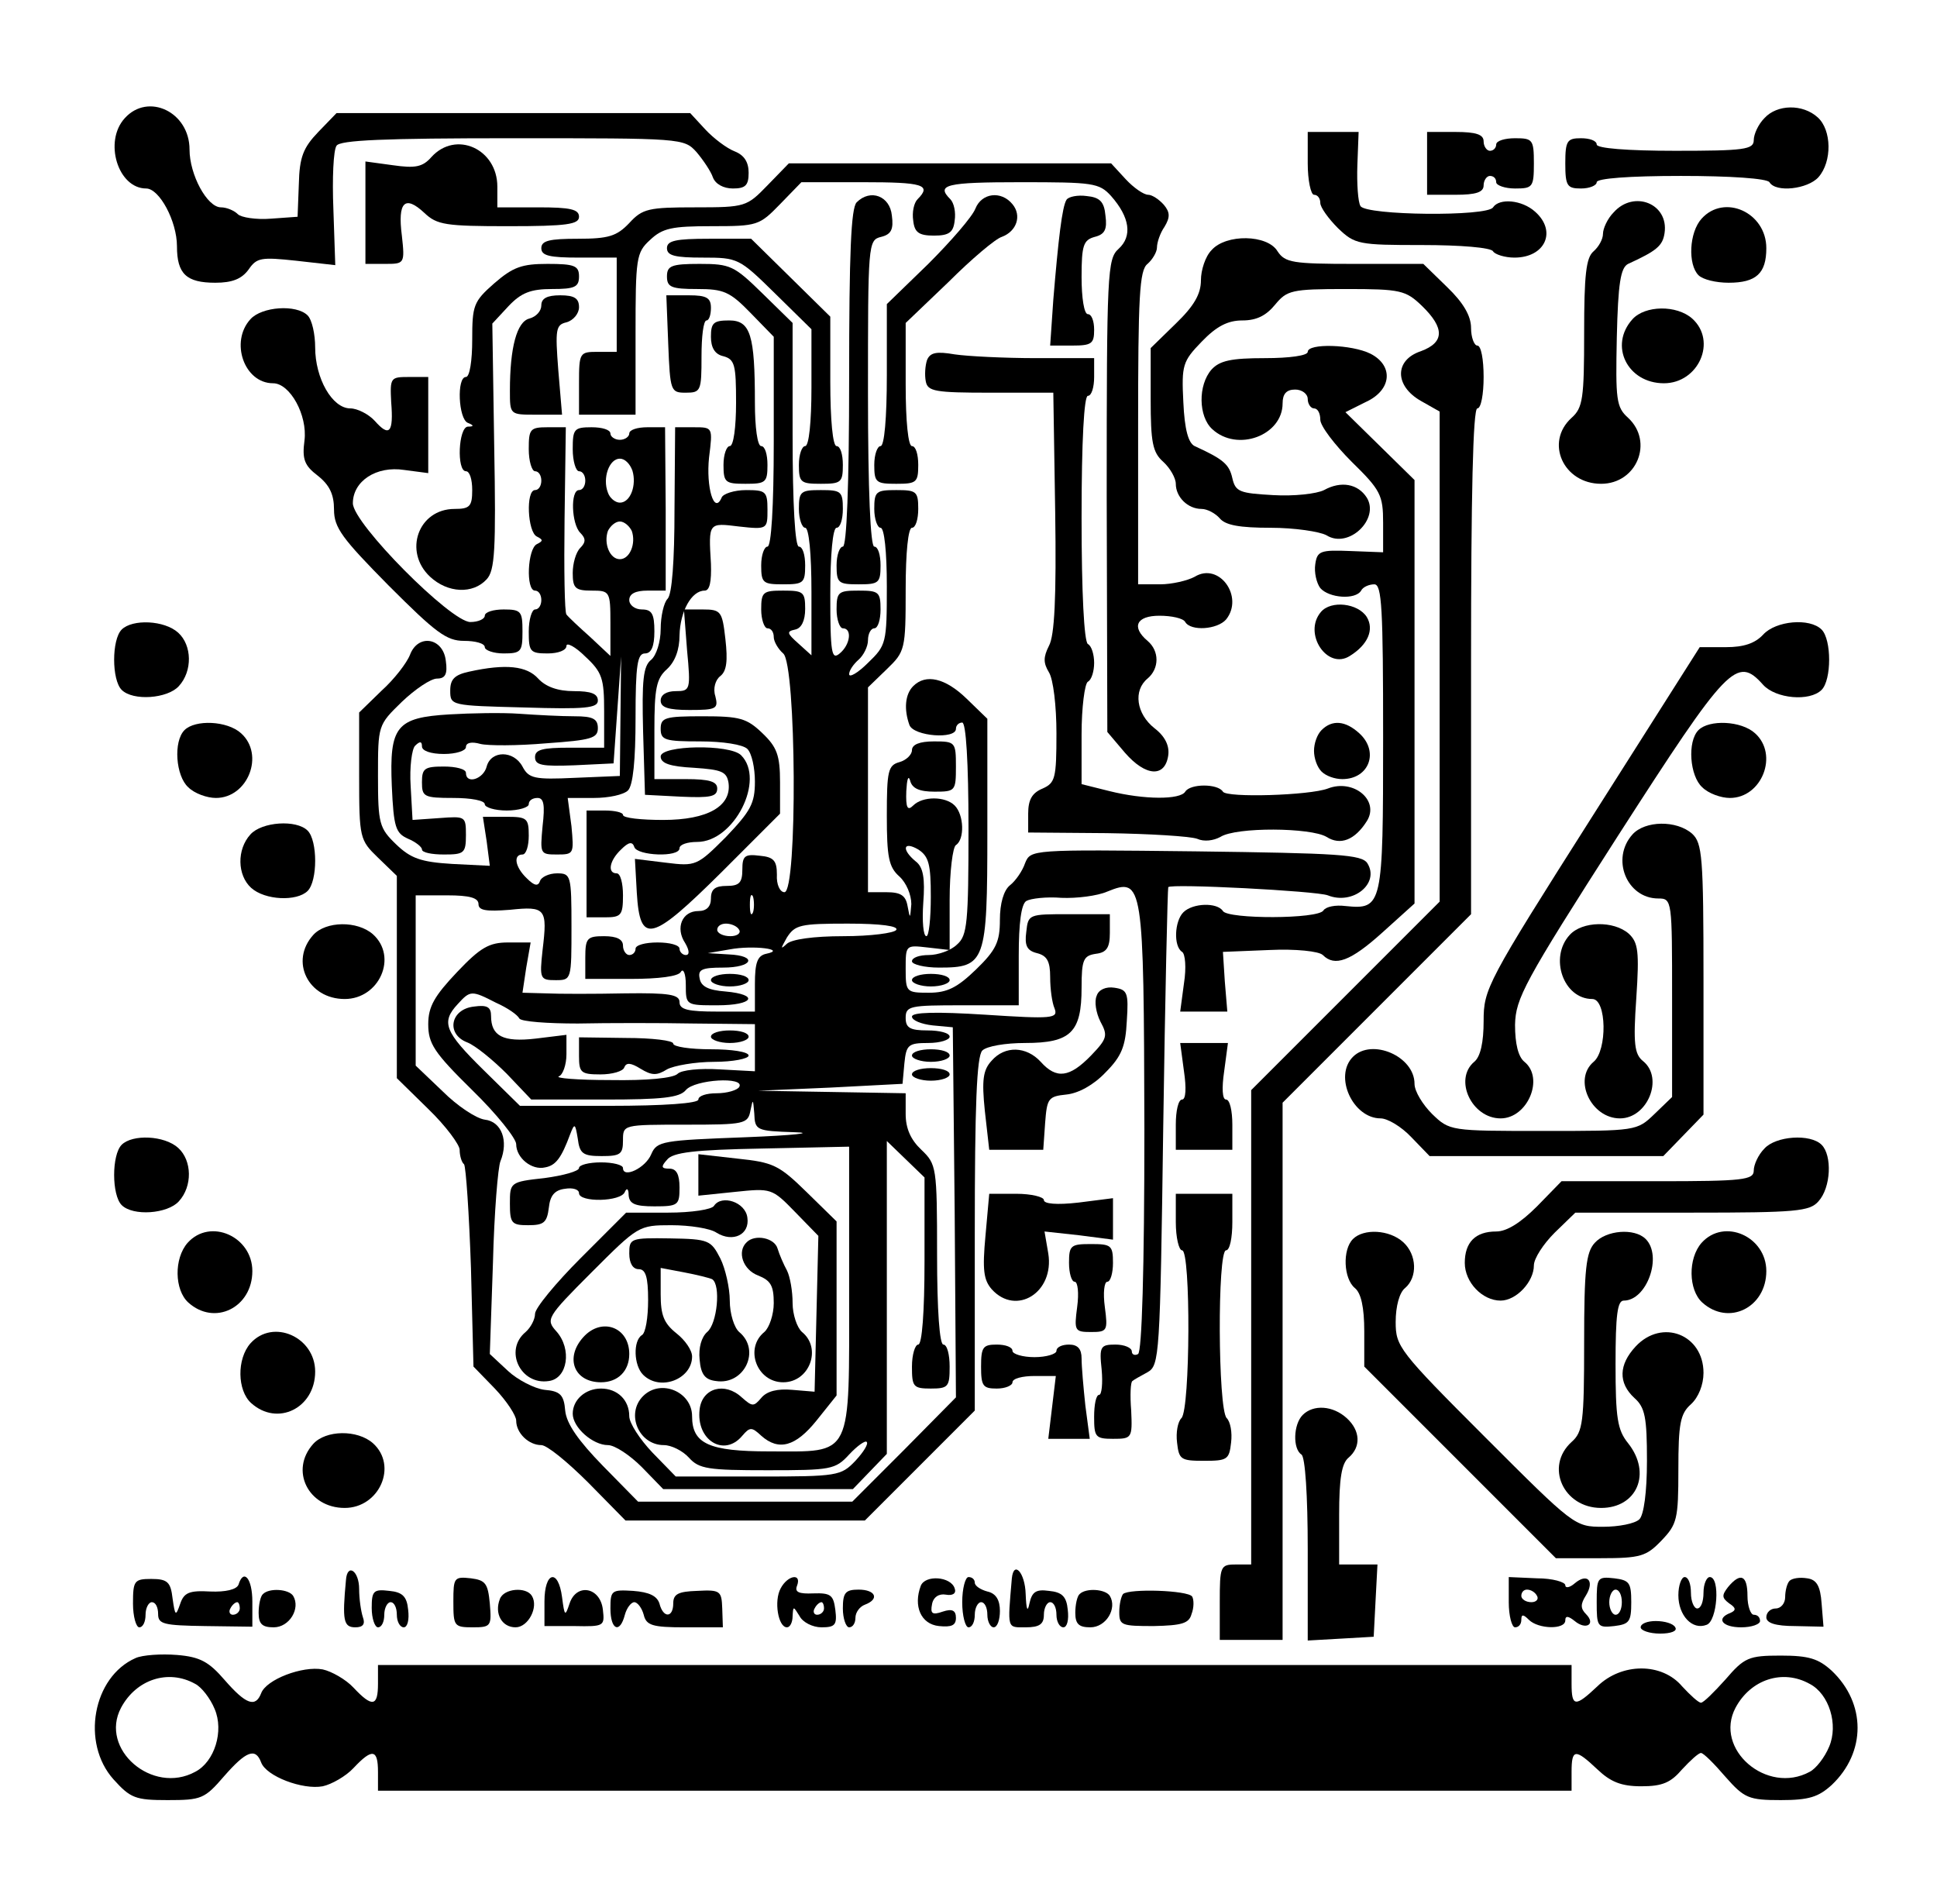 <?xml version="1.0" encoding="UTF-8" standalone="yes"?>
<svg version="1.0" xmlns="http://www.w3.org/2000/svg" width="231pt" height="227pt" viewBox="0 0 308 303" preserveAspectRatio="xMidYMid meet">
  <g transform="translate(0,303) scale(0.1,-0.1)" fill="#000000" stroke="none">
    <path d="M197 2842 c-34 -37 -11 -112 34 -112 21 0 49 -52 49 -92 0 -44 15
-58 61 -58 27 0 42 6 53 21 13 19 20 20 76 14 l62 -7 -3 89 c-2 49 0 94 5 101
5 9 76 12 280 12 270 0 273 0 293 -22 11 -13 23 -31 26 -40 4 -11 17 -18 32
-18 20 0 25 5 25 25 0 17 -7 28 -22 34 -13 5 -34 21 -47 35 l-24 26 -282 0
-281 0 -29 -30 c-24 -25 -30 -40 -31 -83 l-2 -52 -42 -3 c-24 -2 -48 2 -53 7
-6 6 -18 11 -27 11 -22 0 -50 52 -50 92 0 60 -66 91 -103 50z"/>
    <path d="M2807 2842 c-10 -10 -17 -26 -17 -35 0 -15 -15 -17 -125 -17 -77 0
-125 4 -125 10 0 6 -11 10 -25 10 -22 0 -25 -4 -25 -40 0 -36 3 -40 25 -40 14
0 25 5 25 10 0 6 51 10 134 10 79 0 137 -4 141 -10 10 -17 61 -11 78 8 22 25
21 75 -1 95 -24 22 -65 21 -85 -1z"/>
    <path d="M2080 2770 c0 -27 5 -50 10 -50 6 0 10 -6 10 -13 0 -7 13 -25 28 -40
27 -26 33 -27 134 -27 61 0 110 -4 113 -10 3 -5 19 -10 34 -10 49 0 68 42 33
73 -21 19 -57 22 -67 7 -9 -15 -202 -13 -211 2 -4 6 -6 36 -5 65 l2 53 -40 0
-41 0 0 -50z"/>
    <path d="M2270 2770 l0 -50 45 0 c33 0 45 4 45 15 0 8 5 15 10 15 6 0 10 -4
10 -10 0 -5 14 -10 30 -10 28 0 30 2 30 40 0 38 -2 40 -30 40 -16 0 -30 -4
-30 -10 0 -5 -4 -10 -10 -10 -5 0 -10 7 -10 15 0 11 -12 15 -45 15 l-45 0 0
-50z"/>
    <path d="M685 2780 c-14 -16 -26 -18 -61 -13 l-44 6 0 -82 0 -81 31 0 c31 0
32 0 27 45 -7 54 5 65 36 36 20 -19 34 -21 134 -21 93 0 112 3 112 15 0 12
-14 15 -65 15 l-65 0 0 33 c0 60 -66 90 -105 47z"/>
    <path d="M1220 2735 c-33 -34 -35 -35 -115 -35 -74 0 -84 -2 -105 -25 -20 -21
-33 -25 -82 -25 -45 0 -58 -3 -58 -15 0 -12 13 -15 60 -15 l60 0 0 -75 0 -75
-30 0 c-29 0 -30 -1 -30 -50 l0 -50 45 0 45 0 0 128 c0 121 1 130 23 150 20
19 35 22 98 22 73 0 76 1 109 35 l34 35 98 0 c95 0 110 -4 87 -27 -6 -6 -9
-21 -7 -34 2 -19 9 -24 33 -24 24 0 31 5 33 24 2 13 -1 28 -7 34 -23 23 -7 27
112 27 115 0 125 -1 144 -22 30 -34 34 -64 12 -84 -18 -16 -19 -37 -19 -393
l1 -376 28 -33 c33 -38 64 -40 69 -4 2 15 -5 30 -22 43 -29 23 -34 60 -11 79
19 16 19 44 0 60 -26 22 -18 40 19 40 19 0 38 -4 41 -10 9 -15 51 -12 65 4 29
36 -11 92 -50 68 -11 -6 -36 -12 -55 -12 l-35 0 0 249 c0 209 2 251 15 261 8
7 15 19 15 26 0 8 5 23 12 33 9 15 9 23 -1 35 -8 9 -19 16 -25 16 -7 0 -23 11
-36 25 l-23 25 -257 0 -256 0 -34 -35z"/>
    <path d="M1362 2708 c-9 -9 -12 -80 -12 -280 0 -172 -4 -268 -10 -268 -5 0
-10 -13 -10 -30 0 -28 3 -30 35 -30 32 0 35 2 35 30 0 17 -4 30 -10 30 -6 0
-10 88 -10 244 0 238 0 244 21 249 16 4 20 12 17 34 -3 31 -34 43 -56 21z"/>
    <path d="M1551 2698 c-5 -13 -39 -52 -75 -88 l-66 -64 0 -113 c0 -69 -4 -113
-10 -113 -5 0 -10 -13 -10 -30 0 -28 3 -30 35 -30 32 0 35 2 35 30 0 17 -4 30
-10 30 -6 0 -10 39 -10 98 l0 98 68 65 c37 37 75 69 85 72 24 9 32 34 17 52
-18 22 -49 18 -59 -7z"/>
    <path d="M1696 2712 c-7 -11 -13 -63 -21 -159 l-5 -73 35 0 c31 0 35 3 35 25
0 14 -4 25 -10 25 -6 0 -10 26 -10 59 0 51 3 59 21 64 16 4 20 12 17 34 -2 22
-9 29 -30 31 -14 2 -29 -1 -32 -6z"/>
    <path d="M2567 2692 c-10 -10 -17 -26 -17 -34 0 -9 -7 -21 -15 -28 -12 -10
-15 -38 -15 -130 0 -104 -2 -119 -20 -135 -43 -39 -13 -105 47 -105 57 0 84
67 43 105 -19 17 -20 29 -18 128 2 86 6 111 18 117 46 21 55 29 58 49 7 47
-49 69 -81 33z"/>
    <path d="M2707 2682 c-20 -22 -22 -73 -5 -90 7 -7 28 -12 48 -12 44 0 60 15
60 55 0 57 -67 87 -103 47z"/>
    <path d="M1060 2635 c0 -12 13 -15 57 -15 56 0 58 -1 115 -57 l58 -57 0 -93
c0 -55 -4 -93 -10 -93 -5 0 -10 -13 -10 -30 0 -28 3 -30 35 -30 32 0 35 2 35
30 0 17 -4 30 -10 30 -6 0 -10 41 -10 103 l0 103 -63 62 -63 62 -67 0 c-53 0
-67 -3 -67 -15z"/>
    <path d="M1927 2632 c-10 -10 -17 -32 -17 -48 0 -22 -11 -41 -40 -69 l-40 -39
0 -81 c0 -69 3 -85 20 -100 11 -10 20 -26 20 -35 0 -21 19 -40 41 -40 9 0 22
-7 29 -15 9 -11 32 -15 81 -15 38 0 78 -6 89 -12 35 -22 85 26 64 60 -14 22
-41 27 -68 12 -12 -6 -48 -10 -81 -8 -53 3 -60 5 -65 27 -5 22 -14 30 -60 51
-10 5 -16 26 -18 70 -3 59 -1 65 29 96 24 25 42 34 65 34 23 0 38 8 52 25 19
23 26 25 113 25 87 0 95 -2 121 -27 36 -35 36 -58 -2 -72 -42 -14 -42 -55 0
-79 l30 -17 0 -390 0 -390 -150 -150 -150 -150 0 -377 0 -378 -25 0 c-24 0
-25 -3 -25 -60 l0 -60 50 0 50 0 0 428 0 427 150 150 150 150 0 402 c0 262 3
403 10 403 6 0 10 23 10 50 0 28 -4 50 -10 50 -5 0 -10 13 -10 28 0 19 -12 40
-38 65 l-38 37 -110 0 c-98 0 -110 2 -122 20 -16 27 -82 28 -105 2z"/>
    <path d="M785 2579 c-33 -29 -35 -35 -35 -90 0 -33 -4 -59 -10 -59 -15 0 -12
-67 3 -73 10 -4 10 -6 0 -6 -15 -1 -18 -71 -3 -71 6 0 10 -13 10 -30 0 -26 -4
-30 -28 -30 -58 0 -82 -68 -39 -108 28 -26 68 -28 90 -4 13 14 15 46 12 212
l-3 195 26 28 c20 21 35 27 69 27 36 0 43 3 43 20 0 17 -7 20 -50 20 -41 0
-55 -5 -85 -31z"/>
    <path d="M1060 2590 c0 -17 7 -20 48 -20 42 0 52 -4 85 -38 l37 -38 0 -167 c0
-105 -4 -167 -10 -167 -5 0 -10 -13 -10 -30 0 -28 3 -30 35 -30 32 0 35 2 35
30 0 17 -4 30 -10 30 -6 0 -10 66 -10 178 l0 178 -48 47 c-45 44 -51 47 -100
47 -45 0 -52 -3 -52 -20z"/>
    <path d="M860 2544 c0 -9 -8 -18 -19 -21 -20 -5 -31 -46 -31 -115 0 -38 0 -38
41 -38 l42 0 -6 71 c-5 65 -4 72 13 76 11 3 20 14 20 24 0 14 -7 19 -30 19
-21 0 -30 -5 -30 -16z"/>
    <path d="M1062 2483 c3 -76 4 -78 28 -78 24 0 25 3 25 58 0 31 3 57 8 57 4 0
7 9 7 20 0 16 -7 20 -35 20 l-36 0 3 -77z"/>
    <path d="M397 2522 c-33 -36 -10 -102 36 -102 27 0 55 -51 50 -91 -4 -30 0
-40 21 -56 19 -15 26 -30 26 -54 0 -29 13 -46 87 -121 75 -75 92 -88 120 -88
18 0 33 -4 33 -10 0 -5 14 -10 30 -10 28 0 30 3 30 35 0 32 -2 35 -30 35 -16
0 -30 -4 -30 -10 0 -5 -10 -10 -23 -10 -31 0 -187 157 -187 189 0 35 37 60 82
53 l38 -5 0 77 0 76 -31 0 c-29 0 -30 -1 -28 -40 4 -49 -3 -56 -26 -30 -10 11
-28 20 -39 20 -29 0 -56 48 -56 97 0 21 -5 44 -12 51 -18 18 -73 14 -91 -6z"/>
    <path d="M2597 2522 c-38 -42 -8 -102 50 -102 55 0 85 67 45 103 -25 22 -75
21 -95 -1z"/>
    <path d="M1130 2494 c0 -17 6 -28 20 -31 18 -5 20 -14 20 -74 0 -39 -4 -69
-10 -69 -5 0 -10 -13 -10 -30 0 -28 3 -30 35 -30 32 0 35 2 35 30 0 17 -4 30
-10 30 -6 0 -10 30 -10 69 0 108 -7 131 -41 131 -25 0 -29 -4 -29 -26z"/>
    <path d="M2080 2470 c0 -6 -29 -10 -68 -10 -54 0 -72 -4 -85 -18 -22 -25 -21
-75 1 -95 40 -37 112 -10 112 41 0 15 6 22 20 22 11 0 20 -7 20 -15 0 -8 5
-15 10 -15 6 0 10 -8 10 -18 0 -10 23 -40 50 -67 46 -45 50 -53 50 -97 l0 -47
-52 2 c-48 2 -53 0 -56 -21 -2 -13 2 -30 8 -38 14 -16 56 -19 65 -4 3 6 13 10
21 10 12 0 14 -38 14 -244 0 -268 -1 -274 -60 -268 -16 2 -31 -1 -35 -7 -8
-14 -152 -14 -160 -1 -9 14 -48 13 -63 -2 -14 -14 -16 -54 -2 -63 5 -3 7 -25
3 -50 l-6 -45 37 0 38 0 -4 48 -3 47 74 3 c42 2 79 -2 85 -8 19 -19 44 -10 95
36 l51 46 0 337 0 337 -55 54 -55 54 32 16 c42 19 45 58 8 77 -30 15 -100 17
-100 3z"/>
    <path d="M1474 2457 c-3 -9 -4 -24 -2 -34 3 -16 15 -18 103 -18 l100 0 3 -190
c2 -136 -1 -197 -10 -213 -9 -18 -9 -27 0 -42 7 -11 12 -54 12 -97 0 -72 -2
-79 -22 -88 -17 -7 -23 -18 -23 -40 l0 -30 125 -1 c69 -1 133 -5 144 -9 11 -5
26 -3 37 3 25 16 144 15 169 0 22 -14 45 -5 64 25 21 33 -21 68 -62 52 -29
-11 -161 -15 -167 -5 -8 13 -52 13 -60 0 -8 -13 -65 -13 -121 1 l-44 11 0 79
c0 43 5 81 10 84 6 3 10 17 10 30 0 13 -4 27 -10 30 -6 4 -10 82 -10 201 0
123 4 194 10 194 6 0 10 14 10 30 l0 30 -92 0 c-51 0 -110 3 -130 6 -29 5 -39
3 -44 -9z"/>
    <path d="M840 2315 c0 -19 5 -35 10 -35 6 0 10 -7 10 -15 0 -8 -4 -15 -10 -15
-15 0 -12 -67 3 -74 10 -5 10 -7 0 -12 -15 -7 -18 -74 -3 -74 6 0 10 -7 10
-15 0 -8 -4 -15 -10 -15 -5 0 -10 -16 -10 -35 0 -32 2 -35 30 -35 17 0 30 5
30 12 0 6 14 -1 30 -17 27 -25 30 -35 30 -87 l0 -58 -55 0 c-43 0 -55 -3 -55
-15 0 -13 11 -15 63 -13 l62 3 6 85 6 85 -1 -95 -1 -95 -72 -3 c-64 -3 -73 -1
-83 18 -14 26 -50 26 -57 0 -5 -20 -33 -29 -33 -10 0 6 -16 10 -35 10 -31 0
-35 -3 -35 -25 0 -23 3 -25 50 -25 28 0 50 -4 50 -10 0 -5 16 -10 35 -10 19 0
35 5 35 10 0 6 6 10 14 10 10 0 12 -11 8 -45 -4 -44 -4 -45 23 -45 27 0 27 1
23 45 l-6 45 42 0 c23 0 47 5 54 12 8 8 12 48 12 115 0 85 3 103 15 103 10 0
15 11 15 35 0 28 -4 35 -20 35 -11 0 -20 7 -20 15 0 10 10 15 29 15 l29 0 0
130 -1 130 -28 0 c-16 0 -29 -4 -29 -10 0 -5 -7 -10 -15 -10 -8 0 -15 5 -15
10 0 6 -13 10 -30 10 -28 0 -30 -3 -30 -35 0 -19 5 -35 10 -35 6 0 10 -7 10
-15 0 -8 -4 -15 -10 -15 -14 0 -12 -54 2 -68 9 -9 9 -15 0 -24 -7 -7 -12 -25
-12 -40 0 -24 4 -28 30 -28 29 0 30 -1 30 -52 l0 -52 -32 30 c-18 16 -35 32
-38 36 -3 3 -4 72 -3 152 l2 146 -29 0 c-28 0 -30 -3 -30 -35z m165 -34 c7
-23 -3 -51 -20 -51 -7 0 -16 7 -19 16 -9 23 2 54 19 54 8 0 16 -8 20 -19z m-1
-96 c7 -20 -3 -45 -19 -45 -16 0 -26 25 -19 45 4 8 12 15 19 15 7 0 15 -7 19
-15z"/>
    <path d="M1072 2219 c0 -82 -4 -135 -11 -142 -6 -6 -11 -28 -11 -48 0 -21 -7
-42 -15 -49 -13 -10 -15 -33 -13 -114 l3 -101 58 -3 c46 -2 57 0 57 13 0 11
-12 15 -50 15 l-50 0 0 78 c0 66 3 82 20 97 13 12 20 31 20 54 1 38 19 71 40
71 8 0 11 14 10 43 -4 66 -4 65 45 59 45 -5 45 -4 45 27 0 29 -3 31 -34 31
-19 0 -37 -6 -39 -12 -12 -28 -25 17 -20 64 6 48 6 48 -24 48 l-30 0 -1 -131z"/>
    <path d="M1270 2220 c0 -16 5 -30 10 -30 6 0 10 -41 10 -102 l0 -101 -21 19
c-18 16 -19 19 -5 22 10 2 16 14 16 33 0 27 -3 29 -35 29 -32 0 -35 -2 -35
-30 0 -16 5 -30 10 -30 6 0 10 -6 10 -14 0 -7 7 -19 15 -26 21 -17 23 -380 2
-380 -7 0 -13 12 -12 28 0 22 -5 28 -27 30 -24 3 -28 0 -28 -22 0 -21 -5 -26
-25 -26 -18 0 -25 -5 -25 -20 0 -13 -7 -20 -20 -20 -26 0 -37 -27 -21 -51 7
-12 7 -19 1 -19 -5 0 -10 5 -10 10 0 6 -16 10 -35 10 -19 0 -35 -4 -35 -10 0
-5 -4 -10 -10 -10 -5 0 -10 7 -10 15 0 10 -10 15 -30 15 -27 0 -30 -3 -30 -34
l0 -34 72 0 c45 0 76 4 80 11 4 7 8 -3 8 -20 0 -33 0 -33 50 -33 58 0 68 17
13 22 -27 2 -39 8 -41 21 -3 14 4 17 37 17 48 0 56 19 9 21 l-33 2 35 6 c37 7
92 0 58 -7 -14 -3 -18 -14 -18 -48 l0 -44 -60 0 c-46 0 -60 3 -60 15 0 12 -16
15 -87 14 -49 -1 -105 -1 -126 0 l-37 1 6 40 7 40 -36 0 c-30 0 -44 -8 -81
-47 -36 -38 -46 -55 -46 -83 0 -31 9 -45 70 -105 39 -38 70 -77 70 -86 0 -22
25 -42 46 -37 17 3 26 15 40 53 7 18 8 17 12 -7 3 -24 8 -28 38 -28 30 0 34 3
34 25 0 25 0 25 99 25 95 0 100 1 104 23 4 19 4 18 6 -5 1 -27 3 -28 64 -30
34 -1 -1 -5 -78 -8 -132 -5 -141 -6 -150 -27 -9 -22 -45 -39 -45 -22 0 5 -16
9 -35 9 -19 0 -35 -4 -35 -9 0 -5 -25 -12 -55 -16 -55 -6 -55 -7 -55 -41 0
-31 3 -34 29 -34 25 0 30 4 33 28 2 19 9 28 26 30 12 2 22 -1 22 -7 0 -15 67
-14 73 2 3 7 6 5 6 -5 1 -14 10 -18 41 -18 38 0 40 2 40 30 0 21 -5 30 -16 30
-13 0 -14 3 -4 14 9 12 44 16 151 18 l139 3 0 -226 c0 -273 7 -259 -127 -259
-96 0 -123 12 -123 56 0 39 -50 60 -78 32 -28 -28 -7 -78 33 -78 12 0 30 -9
40 -20 16 -18 31 -20 125 -20 101 0 108 1 130 25 13 14 26 23 28 20 3 -3 -5
-16 -18 -30 -23 -24 -28 -25 -155 -25 l-131 0 -37 38 c-20 21 -37 47 -37 58 0
26 -19 44 -45 44 -25 0 -45 -18 -45 -40 0 -22 32 -50 56 -50 11 0 35 -16 54
-35 l34 -35 151 0 151 0 27 28 27 28 0 249 0 249 30 -29 30 -29 0 -133 c0 -82
-4 -133 -10 -133 -5 0 -10 -16 -10 -35 0 -32 2 -35 30 -35 28 0 30 3 30 35 0
19 -4 35 -10 35 -6 0 -10 54 -10 143 0 140 -1 144 -25 167 -17 16 -25 34 -25
57 l0 33 -117 2 -118 2 115 5 115 6 3 33 c3 29 6 32 38 32 19 0 34 5 34 10 0
6 -16 10 -35 10 -28 0 -35 4 -35 20 0 19 7 20 90 20 l90 0 0 79 c0 52 4 82 12
87 7 4 32 7 56 5 24 -1 57 3 73 10 57 23 58 15 59 -378 0 -224 -4 -354 -10
-358 -5 -3 -10 -1 -10 4 0 6 -12 11 -26 11 -24 0 -26 -3 -22 -40 2 -22 0 -40
-4 -40 -5 0 -8 -16 -8 -35 0 -32 2 -35 30 -35 30 0 31 1 29 45 -2 24 -1 46 2
47 2 2 13 8 24 14 19 11 20 24 25 390 3 208 7 381 8 382 3 6 236 -6 254 -13
40 -16 83 19 63 51 -9 14 -46 16 -273 19 -263 3 -263 3 -272 -19 -4 -12 -15
-28 -24 -35 -10 -8 -16 -29 -16 -55 0 -35 -6 -48 -38 -79 -30 -29 -46 -37 -75
-37 -36 0 -37 1 -37 38 0 38 0 38 35 34 l35 -4 0 80 c0 45 5 84 10 87 14 9 13
48 -2 63 -15 15 -51 15 -66 0 -9 -9 -12 -4 -11 23 1 18 3 26 6 17 3 -13 15
-18 39 -18 33 0 34 1 34 40 0 39 -1 40 -35 40 -23 0 -35 -5 -35 -14 0 -7 -9
-16 -20 -19 -18 -5 -20 -14 -20 -85 0 -66 3 -82 20 -97 11 -10 19 -29 19 -44
-2 -24 -2 -24 -6 -3 -3 17 -11 22 -34 22 l-29 0 0 163 0 163 30 29 c29 28 30
31 30 127 0 59 4 98 10 98 6 0 10 14 10 30 0 28 -3 30 -35 30 -32 0 -35 -2
-35 -30 0 -16 5 -30 10 -30 6 0 10 -38 10 -93 0 -91 -1 -94 -30 -122 -16 -16
-30 -24 -30 -18 0 6 7 16 15 23 8 7 15 21 15 31 0 11 5 19 10 19 6 0 10 14 10
30 0 28 -3 30 -35 30 -32 0 -35 -2 -35 -30 0 -16 5 -30 10 -30 15 0 12 -26 -5
-40 -13 -11 -15 0 -15 94 0 64 4 106 10 106 6 0 10 14 10 30 0 28 -3 30 -35
30 -32 0 -35 -2 -35 -30z m210 -617 c0 -35 -3 -63 -7 -63 -5 0 -7 24 -5 53 3
39 0 57 -12 66 -23 19 -20 33 4 19 17 -11 20 -24 20 -75z m-283 -25 c-3 -7 -5
-2 -5 12 0 14 2 19 5 13 2 -7 2 -19 0 -25z m-22 -28 c3 -5 -3 -10 -14 -10 -12
0 -21 5 -21 10 0 6 6 10 14 10 8 0 18 -4 21 -10z m250 0 c-3 -5 -41 -10 -84
-10 -48 0 -82 -5 -90 -12 -11 -10 -10 -8 0 10 13 20 21 22 97 22 53 0 81 -4
77 -10z m-637 -116 c18 -8 34 -19 37 -25 3 -5 45 -8 93 -8 48 1 131 1 185 0
l97 -1 0 -37 0 -38 -56 3 c-32 2 -61 -1 -67 -7 -7 -7 -49 -11 -107 -10 -52 0
-89 3 -82 6 6 2 12 18 12 35 l0 31 -49 -6 c-52 -6 -71 4 -71 36 0 14 -6 18
-27 15 -38 -4 -45 -44 -11 -57 13 -5 41 -28 63 -50 l39 -41 117 0 c91 0 119 3
129 15 14 17 95 22 85 5 -3 -5 -19 -10 -36 -10 -16 0 -29 -4 -29 -10 0 -6 -54
-10 -142 -10 l-142 0 -58 57 c-62 61 -68 76 -41 105 20 22 22 22 61 2z"/>
    <path d="M1130 1380 c0 -5 14 -10 30 -10 17 0 30 5 30 10 0 6 -13 10 -30 10
-16 0 -30 -4 -30 -10z"/>
    <path d="M920 1349 c0 -26 3 -29 34 -29 19 0 36 5 38 11 3 8 10 8 26 -2 18
-11 26 -11 42 -1 11 6 45 12 75 12 30 0 55 5 55 10 0 6 -27 10 -60 10 -33 0
-60 4 -60 9 0 5 -34 9 -75 9 l-75 1 0 -30z"/>
    <path d="M2101 2056 c-29 -34 10 -93 46 -70 29 18 39 42 27 62 -14 22 -57 27
-73 8z"/>
    <path d="M1092 1995 c6 -63 5 -65 -18 -65 -15 0 -24 -6 -24 -15 0 -11 12 -15
46 -15 43 0 46 2 41 22 -4 12 0 26 8 32 10 8 12 24 8 59 -5 44 -7 47 -36 47
l-30 0 5 -65z"/>
    <path d="M192 2028 c-16 -16 -16 -80 0 -96 18 -18 73 -14 91 6 22 24 21 65 -1
85 -22 20 -73 22 -90 5z"/>
    <path d="M2805 2020 c-13 -14 -31 -20 -59 -20 l-42 0 -172 -271 c-167 -263
-172 -273 -172 -324 0 -34 -5 -57 -15 -65 -33 -28 -4 -90 42 -90 43 0 70 64
38 90 -10 8 -15 29 -15 59 1 42 14 67 164 301 175 272 189 287 231 240 20 -22
74 -27 93 -8 16 16 16 80 0 96 -19 19 -73 14 -93 -8z"/>
    <path d="M651 1988 c-5 -13 -25 -39 -45 -57 l-36 -35 0 -101 c0 -99 1 -102 30
-130 l30 -29 0 -161 0 -161 50 -49 c28 -27 50 -57 50 -65 0 -9 3 -20 7 -23 3
-4 8 -78 11 -165 l4 -157 34 -35 c19 -20 34 -43 34 -51 0 -20 20 -39 40 -39 9
0 42 -27 75 -60 l59 -60 191 0 190 0 88 88 87 87 0 281 c0 204 3 283 12 292 7
7 37 12 68 12 73 0 90 17 90 88 0 45 3 51 23 54 17 2 22 10 22 33 l0 30 -65 0
c-64 0 -65 0 -68 -28 -3 -22 1 -30 17 -34 16 -4 21 -13 21 -38 0 -19 3 -41 7
-50 6 -16 -3 -17 -110 -10 -79 5 -117 4 -117 -3 0 -6 15 -12 33 -14 l32 -3 3
-295 2 -294 -82 -83 -83 -83 -170 0 -171 0 -56 57 c-39 40 -58 67 -60 88 -2
25 -8 31 -33 33 -16 2 -43 16 -58 30 l-29 27 5 145 c2 80 8 153 12 162 13 32
2 63 -25 66 -14 2 -44 22 -67 45 l-43 41 0 136 0 135 50 0 c36 0 50 -4 50 -14
0 -10 12 -12 50 -9 57 6 60 2 52 -64 -5 -46 -4 -48 21 -48 25 0 25 1 25 85 0
82 -1 85 -23 85 -13 0 -25 -6 -27 -12 -3 -9 -9 -8 -21 4 -19 18 -22 38 -7 38
6 0 10 14 10 30 0 28 -3 30 -36 30 l-37 0 6 -39 5 -39 -60 3 c-50 3 -66 9 -89
31 -27 26 -29 33 -29 109 0 81 0 81 38 118 21 20 46 37 56 37 13 0 17 7 14 28
-4 37 -44 44 -57 10z"/>
    <path d="M745 1961 c-23 -5 -30 -12 -30 -30 0 -24 1 -24 118 -27 97 -3 117 -1
117 11 0 11 -11 15 -38 15 -26 0 -45 7 -57 20 -18 20 -51 24 -110 11z"/>
    <path d="M1452 1938 c-13 -13 -15 -37 -6 -62 7 -18 74 -23 74 -6 0 6 5 10 10
10 6 0 10 -63 10 -168 0 -151 -2 -171 -18 -185 -10 -10 -31 -17 -45 -17 -15 0
-27 -4 -27 -10 0 -5 20 -10 43 -10 74 0 77 8 77 216 l0 180 -33 32 c-34 33
-65 40 -85 20z"/>
    <path d="M714 1893 c-85 -5 -96 -19 -92 -114 3 -66 6 -75 26 -84 12 -5 22 -13
22 -17 0 -5 16 -8 35 -8 32 0 35 2 35 31 0 30 -1 30 -42 27 l-43 -3 -3 54 c-2
30 2 59 7 64 8 8 11 7 11 -1 0 -7 14 -12 35 -12 19 0 35 5 35 11 0 7 9 9 23 5
12 -3 59 -3 105 1 71 5 82 8 82 24 0 15 -8 19 -37 19 -21 0 -60 2 -88 4 -27 2
-78 1 -111 -1z"/>
    <path d="M1050 1870 c0 -18 7 -20 63 -20 36 0 68 -5 75 -12 7 -7 12 -30 12
-52 0 -35 -7 -47 -46 -88 -46 -46 -48 -47 -96 -41 l-49 6 3 -54 c5 -83 23 -78
134 32 l94 94 0 50 c0 43 -5 56 -28 78 -25 24 -36 27 -95 27 -60 0 -67 -2 -67
-20z"/>
    <path d="M292 1868 c-18 -18 -14 -73 6 -91 10 -10 30 -17 44 -17 51 0 78 69
40 103 -22 20 -73 22 -90 5z"/>
    <path d="M2102 1868 c-7 -7 -12 -21 -12 -33 0 -12 5 -26 12 -33 7 -7 21 -12
33 -12 43 0 59 44 27 73 -22 20 -43 22 -60 5z"/>
    <path d="M2702 1868 c-18 -18 -14 -73 6 -91 10 -10 30 -17 44 -17 51 0 78 69
40 103 -22 20 -73 22 -90 5z"/>
    <path d="M1050 1826 c0 -11 15 -16 53 -18 44 -3 52 -6 55 -24 5 -37 -33 -59
-104 -59 -35 0 -64 3 -64 8 0 4 -13 7 -29 7 l-29 0 0 -85 0 -85 29 0 c26 0 29
3 29 35 0 19 -4 35 -10 35 -15 0 -12 20 7 38 12 12 18 13 21 4 4 -14 72 -17
72 -2 0 6 13 10 28 10 59 0 109 99 70 138 -18 18 -128 16 -128 -2z"/>
    <path d="M397 1702 c-22 -24 -21 -65 1 -85 22 -20 73 -22 90 -5 16 16 16 80 0
96 -18 18 -73 14 -91 -6z"/>
    <path d="M2597 1702 c-35 -39 -9 -102 41 -102 22 0 22 -3 22 -158 l0 -158 -28
-27 c-28 -27 -29 -27 -177 -27 -148 0 -149 0 -177 27 -15 15 -28 36 -28 48 0
44 -68 73 -98 43 -31 -31 0 -98 44 -98 11 0 33 -13 49 -30 l29 -30 186 0 186
0 32 33 32 33 0 215 c0 196 -2 217 -18 232 -25 22 -75 21 -95 -1z"/>
    <path d="M497 1542 c-38 -42 -8 -102 50 -102 55 0 85 67 45 103 -25 22 -75 21
-95 -1z"/>
    <path d="M2497 1542 c-33 -36 -10 -102 36 -102 23 0 24 -82 2 -100 -33 -28 -4
-90 42 -90 44 0 70 64 37 91 -14 11 -16 28 -11 100 5 75 3 89 -12 103 -24 21
-74 20 -94 -2z"/>
    <path d="M1130 1470 c0 -5 14 -10 30 -10 17 0 30 5 30 10 0 6 -13 10 -30 10
-16 0 -30 -4 -30 -10z"/>
    <path d="M1450 1470 c0 -5 14 -10 30 -10 17 0 30 5 30 10 0 6 -13 10 -30 10
-16 0 -30 -4 -30 -10z"/>
    <path d="M1744 1445 c-4 -9 -1 -27 6 -41 12 -22 11 -27 -15 -54 -34 -35 -55
-38 -80 -10 -23 25 -57 26 -78 2 -14 -15 -16 -31 -11 -80 l7 -62 43 0 43 0 3
43 c3 39 5 42 34 45 19 2 43 15 62 35 26 26 32 42 34 82 3 45 1 50 -20 53 -13
2 -25 -3 -28 -13z"/>
    <path d="M1883 1325 c4 -27 3 -45 -3 -45 -6 0 -10 -18 -10 -40 l0 -40 45 0 45
0 0 40 c0 22 -4 40 -10 40 -6 0 -7 18 -3 45 l6 45 -38 0 -38 0 6 -45z"/>
    <path d="M1450 1350 c0 -5 14 -10 30 -10 17 0 30 5 30 10 0 6 -13 10 -30 10
-16 0 -30 -4 -30 -10z"/>
    <path d="M1450 1320 c0 -5 14 -10 30 -10 17 0 30 5 30 10 0 6 -13 10 -30 10
-16 0 -30 -4 -30 -10z"/>
    <path d="M192 1208 c-16 -16 -16 -80 0 -96 18 -18 73 -14 91 6 22 24 21 65 -1
85 -22 20 -73 22 -90 5z"/>
    <path d="M2807 1202 c-10 -10 -17 -26 -17 -35 0 -15 -17 -17 -153 -17 l-153 0
-39 -40 c-26 -26 -48 -40 -65 -40 -33 0 -50 -17 -50 -50 0 -31 28 -60 57 -60
25 0 53 30 53 56 0 11 15 34 33 52 l33 32 185 0 c167 0 188 2 202 18 20 22 22
73 5 90 -18 18 -73 14 -91 -6z"/>
    <path d="M1110 1160 l0 -33 58 6 c58 6 59 6 96 -32 l37 -38 -3 -124 -3 -124
-36 3 c-23 2 -40 -2 -49 -13 -12 -14 -14 -14 -31 1 -27 25 -63 15 -67 -19 -6
-49 39 -77 68 -42 12 14 15 14 30 0 28 -25 55 -17 88 24 l32 40 0 138 0 139
-48 47 c-44 43 -53 47 -110 53 l-62 7 0 -33z"/>
    <path d="M1567 1063 c-5 -54 -3 -70 10 -85 39 -43 100 -5 90 57 l-6 35 55 -6
54 -7 0 33 0 33 -55 -7 c-35 -4 -55 -2 -55 4 0 5 -20 10 -44 10 l-43 0 -6 -67z"/>
    <path d="M1870 1085 c0 -25 5 -45 10 -45 14 0 13 -253 -1 -267 -6 -6 -9 -23
-7 -39 3 -27 6 -29 43 -29 37 0 40 2 43 29 2 16 -1 33 -7 39 -14 14 -15 267
-1 267 6 0 10 20 10 45 l0 45 -45 0 -45 0 0 -45z"/>
    <path d="M1135 1111 c-3 -6 -36 -11 -73 -11 l-67 0 -72 -72 c-40 -40 -73 -80
-73 -89 0 -9 -7 -22 -15 -29 -35 -29 -8 -85 37 -78 30 4 37 51 12 79 -17 19
-16 22 56 94 74 74 75 75 127 75 29 0 62 -5 72 -12 26 -16 53 -3 49 24 -3 25
-41 37 -53 19z"/>
    <path d="M297 1052 c-22 -25 -21 -75 1 -95 42 -38 102 -8 102 50 0 55 -67 85
-103 45z"/>
    <path d="M2152 1058 c-17 -17 -15 -63 3 -78 10 -8 15 -31 15 -69 l0 -56 153
-153 152 -152 71 0 c64 0 73 3 97 28 25 26 27 34 27 113 0 73 3 89 20 104 12
11 20 31 20 50 0 61 -66 87 -108 42 -27 -29 -28 -58 -2 -82 17 -15 20 -31 20
-100 0 -50 -5 -86 -12 -93 -7 -7 -33 -12 -58 -12 -45 0 -46 1 -188 143 -137
137 -142 144 -142 183 0 25 6 47 15 54 20 17 19 53 -3 73 -22 20 -63 22 -80 5z"/>
    <path d="M2537 1052 c-14 -15 -17 -42 -17 -159 0 -127 -2 -142 -20 -158 -43
-39 -13 -105 47 -105 57 0 81 55 43 103 -17 21 -20 40 -20 126 0 78 3 101 13
101 37 0 62 71 35 98 -18 18 -63 14 -81 -6z"/>
    <path d="M2707 1052 c-22 -25 -21 -75 1 -95 42 -38 102 -8 102 50 0 55 -67 85
-103 45z"/>
    <path d="M1000 1035 c0 -16 6 -25 15 -25 11 0 15 -12 15 -49 0 -28 -4 -53 -10
-56 -14 -9 -13 -48 2 -63 27 -27 78 -7 78 29 0 10 -11 26 -25 37 -20 16 -25
29 -25 62 l0 42 37 -7 c21 -4 41 -9 45 -11 14 -9 8 -71 -8 -84 -9 -8 -14 -25
-12 -44 2 -24 9 -32 26 -34 45 -7 72 49 37 78 -8 7 -15 29 -15 50 0 20 -7 51
-15 67 -15 29 -18 31 -80 32 -63 1 -65 0 -65 -24z"/>
    <path d="M1187 1053 c-16 -15 -6 -44 18 -53 20 -8 25 -16 25 -44 0 -18 -7 -39
-15 -46 -32 -26 -12 -80 30 -80 42 0 62 54 30 80 -8 7 -15 28 -15 46 0 19 -4
42 -9 52 -5 9 -12 25 -15 35 -5 17 -36 23 -49 10z"/>
    <path d="M1700 1020 c0 -16 4 -30 9 -30 5 0 7 -18 4 -40 -5 -38 -4 -40 22 -40
26 0 27 2 22 40 -3 22 -1 40 4 40 5 0 9 14 9 30 0 28 -3 30 -35 30 -32 0 -35
-2 -35 -30z"/>
    <path d="M927 902 c-30 -33 -15 -72 28 -72 27 0 45 18 45 45 0 43 -44 59 -73
27z"/>
    <path d="M397 892 c-22 -25 -21 -75 1 -95 42 -38 102 -8 102 50 0 55 -67 85
-103 45z"/>
    <path d="M1560 855 c0 -31 3 -35 25 -35 14 0 25 5 25 10 0 6 16 10 35 10 l34
0 -6 -50 -6 -50 33 0 33 0 -7 53 c-3 28 -6 62 -6 75 0 15 -6 22 -20 22 -11 0
-20 -4 -20 -10 0 -5 -16 -10 -35 -10 -19 0 -35 5 -35 10 0 6 -11 10 -25 10
-22 0 -25 -4 -25 -35z"/>
    <path d="M2072 778 c-15 -15 -16 -54 -2 -63 6 -4 10 -65 10 -151 l0 -145 53 3
52 3 3 58 3 57 -31 0 -30 0 0 79 c0 58 4 82 15 91 20 17 19 43 -3 63 -22 20
-53 22 -70 5z"/>
    <path d="M497 732 c-38 -42 -8 -102 50 -102 55 0 85 67 45 103 -25 22 -75 21
-95 -1z"/>
    <path d="M549 515 c-6 -64 -4 -75 15 -75 12 0 16 5 12 16 -3 9 -6 29 -6 45 0
29 -19 42 -21 14z"/>
    <path d="M1609 518 c-7 -82 -8 -78 22 -78 22 0 29 5 29 20 0 11 5 20 10 20 6
0 10 -9 10 -20 0 -11 5 -20 11 -20 6 0 9 12 7 28 -2 21 -9 28 -30 30 -21 3
-27 -2 -31 -20 -3 -15 -5 -10 -6 15 -1 34 -19 54 -22 25z"/>
    <path d="M210 478 c0 -21 5 -38 10 -38 6 0 10 9 10 20 0 11 5 20 10 20 6 0 10
-8 10 -19 0 -16 9 -18 75 -19 l75 -1 0 40 c0 37 -14 53 -22 27 -3 -8 -21 -12
-45 -11 -34 2 -42 -2 -48 -20 -7 -20 -8 -19 -12 9 -3 26 -8 31 -34 31 -27 0
-29 -3 -29 -39z m170 -8 c0 -5 -5 -10 -11 -10 -5 0 -7 5 -4 10 3 6 8 10 11 10
2 0 4 -4 4 -10z"/>
    <path d="M720 481 c0 -39 1 -41 31 -41 29 0 30 2 27 38 -3 32 -7 37 -30 40
-27 3 -28 1 -28 -37z"/>
    <path d="M865 481 l0 -39 48 0 c47 -1 48 0 45 26 -4 36 -42 43 -53 10 -7 -21
-8 -21 -12 10 -6 46 -28 41 -28 -7z"/>
    <path d="M1241 502 c-11 -20 -4 -62 10 -62 5 0 9 8 9 18 1 16 1 16 11 0 5 -10
21 -18 35 -18 22 0 25 4 22 28 -3 23 -7 27 -35 26 -23 -1 -30 2 -26 12 8 21
-15 17 -26 -4z m69 -32 c0 -5 -5 -10 -11 -10 -5 0 -7 5 -4 10 3 6 8 10 11 10
2 0 4 -4 4 -10z"/>
    <path d="M1464 506 c-12 -32 0 -61 29 -64 20 -2 27 1 27 13 0 12 -6 15 -21 10
-17 -6 -20 -3 -17 12 2 11 11 17 22 15 11 -2 17 2 14 10 -6 19 -47 22 -54 4z"/>
    <path d="M1530 480 c0 -22 5 -40 10 -40 6 0 10 9 10 20 0 11 5 20 10 20 6 0
10 -9 10 -20 0 -11 5 -20 10 -20 6 0 10 12 10 26 0 17 -6 28 -20 31 -11 3 -20
9 -20 14 0 5 -4 9 -10 9 -5 0 -10 -18 -10 -40z"/>
    <path d="M2400 480 c0 -22 5 -40 10 -40 6 0 10 5 10 12 0 9 3 9 12 0 15 -15
58 -16 58 -1 0 8 5 7 15 -1 18 -15 34 -5 18 11 -9 9 -9 16 0 30 14 23 2 36
-18 19 -8 -7 -15 -8 -15 -3 0 5 -20 11 -45 11 l-45 2 0 -40z m45 10 c3 -5 -1
-10 -9 -10 -9 0 -16 5 -16 10 0 6 4 10 9 10 6 0 13 -4 16 -10z"/>
    <path d="M2540 480 c0 -39 1 -41 28 -38 24 3 27 7 27 38 0 31 -3 35 -27 38
-27 3 -28 1 -28 -38z m40 0 c0 -11 -4 -20 -10 -20 -5 0 -10 9 -10 20 0 11 5
20 10 20 6 0 10 -9 10 -20z"/>
    <path d="M2670 491 c0 -32 22 -56 45 -47 17 6 22 76 5 76 -5 0 -10 -11 -10
-25 0 -14 -4 -25 -10 -25 -5 0 -10 11 -10 25 0 14 -4 25 -10 25 -5 0 -10 -13
-10 -29z"/>
    <path d="M2749 504 c-10 -13 -10 -17 2 -26 11 -7 11 -11 2 -15 -24 -9 -13 -23
17 -23 17 0 30 5 30 10 0 6 -4 10 -10 10 -5 0 -10 14 -10 30 0 33 -11 38 -31
14z"/>
    <path d="M2847 514 c-4 -4 -7 -16 -7 -26 0 -10 -7 -18 -15 -18 -8 0 -15 -6
-15 -14 0 -9 14 -14 46 -14 l45 -1 -3 37 c-2 28 -8 38 -23 40 -12 2 -24 0 -28
-4z"/>
    <path d="M417 493 c-4 -3 -7 -17 -7 -30 0 -18 6 -23 24 -23 25 0 43 30 31 50
-7 11 -38 13 -48 3z"/>
    <path d="M590 471 c0 -17 5 -31 10 -31 6 0 10 9 10 20 0 11 5 20 10 20 6 0 10
-9 10 -20 0 -11 5 -20 11 -20 6 0 9 12 7 28 -2 21 -9 28 -30 30 -25 3 -28 0
-28 -27z"/>
    <path d="M794 485 c-9 -23 3 -45 25 -45 20 0 37 32 26 50 -9 15 -45 12 -51 -5z"/>
    <path d="M970 470 c0 -34 15 -41 23 -10 3 11 10 20 15 20 5 0 12 -9 15 -20 4
-17 14 -20 65 -20 l61 0 -1 30 c-1 28 -3 30 -40 28 -30 -1 -38 -5 -38 -20 0
-23 -16 -24 -22 0 -4 12 -16 18 -42 20 -34 2 -36 1 -36 -28z"/>
    <path d="M1340 470 c0 -16 5 -30 10 -30 6 0 10 7 10 15 0 9 7 18 15 21 24 9
17 24 -10 24 -21 0 -25 -5 -25 -30z"/>
    <path d="M1717 493 c-4 -3 -7 -17 -7 -30 0 -18 6 -23 24 -23 25 0 43 30 31 50
-7 11 -38 13 -48 3z"/>
    <path d="M1786 493 c-3 -4 -6 -16 -6 -29 0 -21 4 -22 55 -22 44 1 56 4 60 19
4 10 4 23 1 28 -7 10 -100 13 -110 4z"/>
    <path d="M2610 440 c0 -5 14 -10 31 -10 17 0 28 4 24 10 -3 6 -17 10 -31 10
-13 0 -24 -4 -24 -10z"/>
    <path d="M214 391 c-68 -30 -87 -135 -35 -193 27 -30 35 -33 86 -33 54 0 59 2
90 38 35 40 50 46 59 22 8 -22 66 -44 98 -38 14 3 37 16 49 29 30 32 39 30 39
-6 l0 -30 950 0 950 0 0 30 c0 37 6 37 41 4 21 -20 38 -27 70 -27 34 0 47 6
65 27 13 14 26 26 30 26 4 0 21 -17 39 -38 30 -34 37 -37 88 -37 45 0 60 5 81
24 55 52 55 130 0 182 -21 19 -36 24 -81 24 -51 0 -58 -3 -88 -38 -18 -20 -35
-37 -39 -37 -4 0 -17 12 -30 26 -32 38 -96 38 -135 0 -35 -33 -41 -33 -41 4
l0 30 -950 0 -950 0 0 -30 c0 -36 -9 -38 -39 -6 -12 13 -35 26 -49 29 -32 6
-90 -16 -98 -38 -9 -23 -24 -18 -58 21 -25 29 -39 37 -76 40 -25 2 -55 0 -66
-5z m95 -41 c10 -5 24 -23 31 -40 15 -35 0 -84 -31 -100 -68 -37 -153 36 -118
102 24 45 75 62 118 38z m2570 0 c31 -16 46 -65 31 -100 -7 -17 -21 -35 -31
-40 -68 -37 -153 36 -118 102 24 45 75 62 118 38z"/>
  </g>
</svg>